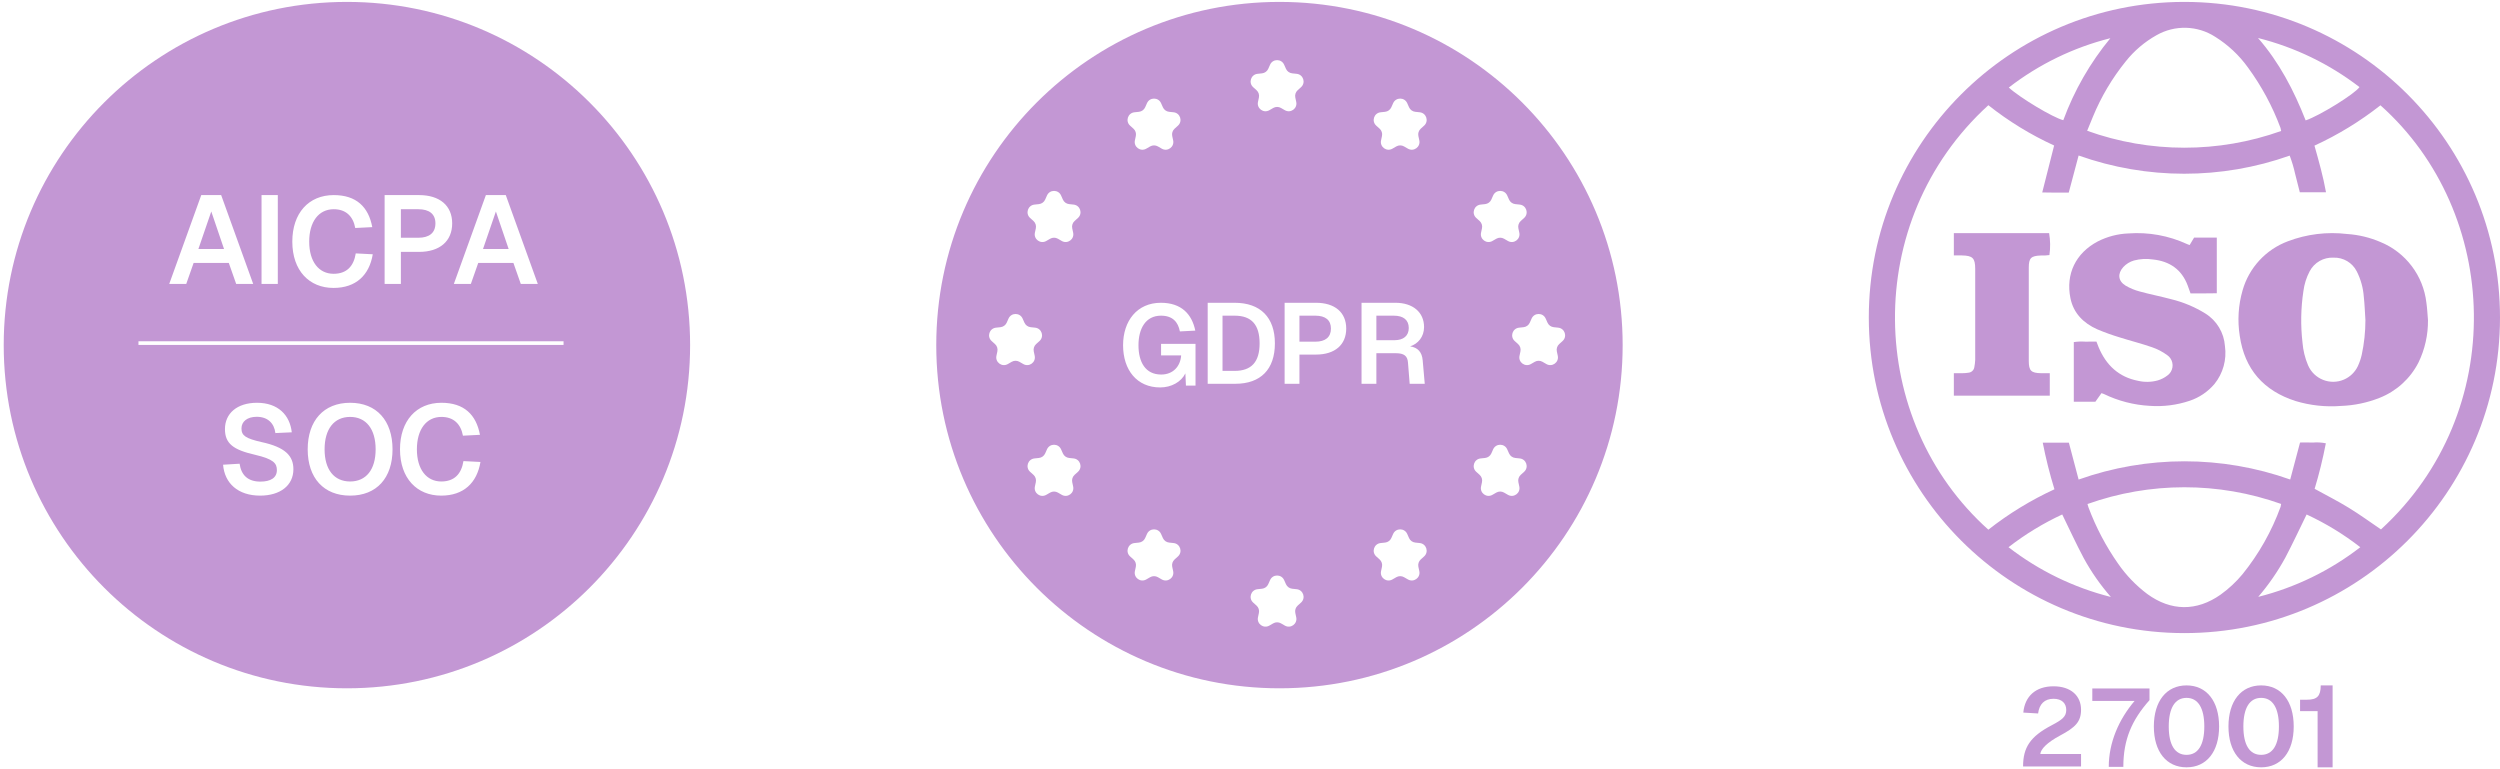 <svg width="325" height="100" viewBox="0 0 325 100" fill="none" xmlns="http://www.w3.org/2000/svg">
<path fill-rule="evenodd" clip-rule="evenodd" d="M45.098 89.479C69.739 89.479 89.714 69.504 89.714 44.864C89.714 20.223 69.739 0.248 45.098 0.248C20.458 0.248 0.483 20.223 0.483 44.864C0.483 69.504 20.458 89.479 45.098 89.479ZM73.261 44.361H18V44.84H73.261V44.361ZM59 36.911L63.164 25.361H65.751L69.915 36.911H67.703L66.743 34.178H62.172L61.212 36.911H59ZM62.79 32.372H66.125L64.466 27.492L62.79 32.372ZM50 25.361V36.911H52.115V32.746H54.474C57.174 32.746 58.784 31.348 58.784 29.038C58.784 26.744 57.174 25.361 54.474 25.361H50ZM56.605 29.038C56.605 30.274 55.807 30.908 54.376 30.908H52.115V27.199H54.376C55.824 27.199 56.605 27.834 56.605 29.038ZM43.352 37.431C40.212 37.431 38 35.187 38 31.413C38 27.704 40.131 25.361 43.385 25.361C46.329 25.361 47.907 26.907 48.395 29.526L46.182 29.639C45.906 28.127 44.979 27.199 43.385 27.199C41.416 27.199 40.196 28.842 40.196 31.413C40.196 34.015 41.449 35.593 43.368 35.593C45.076 35.593 45.987 34.601 46.248 32.942L48.46 33.056C48.004 35.772 46.28 37.431 43.352 37.431ZM34 25.361V36.911H36.115V25.361H34ZM22 36.911L26.164 25.361H28.751L32.915 36.911H30.703L29.743 34.178H25.172L24.212 36.911H22ZM25.79 32.372H29.125L27.466 27.492L25.79 32.372ZM52 58.413C52 62.187 54.212 64.431 57.352 64.431C60.28 64.431 62.004 62.772 62.46 60.056L60.248 59.942C59.987 61.601 59.076 62.593 57.368 62.593C55.449 62.593 54.196 61.015 54.196 58.413C54.196 55.842 55.416 54.199 57.385 54.199C58.979 54.199 59.906 55.127 60.182 56.639L62.395 56.526C61.907 53.907 60.329 52.361 57.385 52.361C54.131 52.361 52 54.704 52 58.413ZM45.515 64.431C42.082 64.431 40 62.138 40 58.413C40 54.687 42.082 52.361 45.515 52.361C48.963 52.361 51.029 54.687 51.029 58.413C51.029 62.138 48.963 64.431 45.515 64.431ZM45.515 62.593C47.597 62.593 48.833 61.048 48.833 58.413C48.833 55.777 47.597 54.199 45.515 54.199C43.432 54.199 42.196 55.777 42.196 58.413C42.196 61.048 43.432 62.593 45.515 62.593ZM29 60.413C29.195 62.821 30.936 64.431 33.815 64.431C36.418 64.431 38.142 63.114 38.142 60.999C38.142 59.275 37.101 58.136 33.994 57.469C31.944 56.997 31.391 56.639 31.391 55.696C31.391 54.801 32.14 54.183 33.376 54.183C34.824 54.183 35.653 55.045 35.8 56.298L37.931 56.2C37.687 53.972 36.158 52.361 33.408 52.361C30.806 52.361 29.244 53.76 29.244 55.777C29.244 57.664 30.318 58.478 33.181 59.128C35.539 59.681 35.995 60.218 35.995 61.113C35.995 62.105 35.198 62.609 33.848 62.609C32.237 62.609 31.359 61.78 31.147 60.283L29 60.413Z" fill="#C397D4"/>
<path fill-rule="evenodd" clip-rule="evenodd" d="M210.945 44.864C210.945 69.504 190.97 89.479 166.33 89.479C141.689 89.479 121.714 69.504 121.714 44.864C121.714 20.223 141.689 0.248 166.33 0.248C190.97 0.248 210.945 20.223 210.945 44.864ZM177 49.892V39.361H181.405C183.674 39.361 185.128 40.592 185.128 42.52C185.128 43.781 184.342 44.701 183.318 45.027C184.312 45.175 184.861 45.769 184.95 46.851L185.217 49.892H183.259L183.037 47.133C182.977 46.288 182.547 45.917 181.45 45.917H178.928V49.892H177ZM181.286 44.226C182.443 44.226 183.14 43.662 183.14 42.639C183.14 41.601 182.443 41.037 181.197 41.037H178.928V44.226H181.286ZM167 39.361V49.892H168.928V46.095H171.079C173.541 46.095 175.009 44.819 175.009 42.713C175.009 40.622 173.541 39.361 171.079 39.361H167ZM173.022 42.713C173.022 43.84 172.295 44.419 170.99 44.419H168.928V41.037H170.99C172.31 41.037 173.022 41.616 173.022 42.713ZM157 49.892V39.361H160.5C163.852 39.361 165.736 41.26 165.736 44.641C165.736 48.008 163.897 49.892 160.589 49.892H157ZM160.5 48.216C162.696 48.216 163.749 47.044 163.749 44.641C163.749 42.209 162.696 41.037 160.5 41.037H158.928V48.216H160.5ZM146 44.879C146 48.097 147.795 50.367 150.82 50.367C152.289 50.367 153.564 49.64 154.098 48.542L154.172 50.129H155.418V44.701H150.939V46.199H153.55C153.461 47.608 152.511 48.69 150.954 48.69C148.907 48.69 148.002 47.074 148.002 44.879C148.002 42.743 148.922 41.037 150.924 41.037C152.437 41.037 153.149 41.853 153.386 43.084L155.389 42.98C154.944 40.83 153.579 39.361 150.909 39.361C147.824 39.361 146 41.719 146 44.879ZM165.11 8.41C165.463 7.62 166.585 7.62 166.937 8.41L167.177 8.948C167.322 9.274 167.63 9.498 167.985 9.535L168.571 9.597C169.431 9.688 169.778 10.755 169.135 11.334L168.698 11.728C168.433 11.967 168.315 12.329 168.389 12.679L168.511 13.255C168.691 14.101 167.783 14.761 167.033 14.328L166.523 14.034C166.214 13.856 165.833 13.856 165.524 14.034L165.014 14.328C164.264 14.761 163.357 14.101 163.536 13.255L163.658 12.679C163.733 12.329 163.615 11.967 163.35 11.728L162.912 11.334C162.269 10.755 162.616 9.688 163.477 9.597L164.062 9.535C164.417 9.498 164.725 9.274 164.871 8.948L165.11 8.41ZM132.937 41.41C132.585 40.62 131.463 40.62 131.11 41.41L130.871 41.948C130.725 42.274 130.417 42.498 130.062 42.535L129.477 42.597C128.616 42.688 128.269 43.755 128.912 44.334L129.35 44.728C129.615 44.967 129.733 45.33 129.658 45.679L129.536 46.255C129.357 47.101 130.264 47.761 131.014 47.328L131.524 47.034C131.833 46.856 132.214 46.856 132.523 47.034L133.033 47.328C133.783 47.761 134.691 47.101 134.511 46.255L134.389 45.679C134.315 45.33 134.433 44.967 134.698 44.728L135.135 44.334C135.778 43.755 135.431 42.688 134.571 42.597L133.985 42.535C133.63 42.498 133.322 42.274 133.177 41.948L132.937 41.41ZM136.11 25.41C136.463 24.62 137.585 24.62 137.937 25.41L138.177 25.948C138.322 26.274 138.63 26.498 138.985 26.535L139.571 26.597C140.431 26.688 140.778 27.755 140.135 28.334L139.698 28.728C139.433 28.967 139.315 29.329 139.389 29.679L139.511 30.255C139.691 31.101 138.783 31.761 138.033 31.328L137.523 31.034C137.214 30.856 136.833 30.856 136.524 31.034L136.014 31.328C135.264 31.761 134.357 31.101 134.536 30.255L134.658 29.679C134.733 29.329 134.615 28.967 134.35 28.728L133.912 28.334C133.269 27.755 133.616 26.688 134.477 26.597L135.062 26.535C135.417 26.498 135.725 26.274 135.871 25.948L136.11 25.41ZM137.937 58.41C137.585 57.62 136.463 57.62 136.11 58.41L135.871 58.948C135.725 59.274 135.417 59.498 135.062 59.535L134.477 59.597C133.616 59.688 133.269 60.755 133.912 61.334L134.35 61.728C134.615 61.967 134.733 62.33 134.658 62.679L134.536 63.255C134.357 64.101 135.264 64.761 136.014 64.328L136.524 64.034C136.833 63.856 137.214 63.856 137.523 64.034L138.033 64.328C138.783 64.761 139.691 64.101 139.511 63.255L139.389 62.679C139.315 62.33 139.433 61.967 139.698 61.728L140.135 61.334C140.778 60.755 140.431 59.688 139.571 59.597L138.985 59.535C138.63 59.498 138.322 59.274 138.177 58.948L137.937 58.41ZM194.11 25.41C194.463 24.62 195.585 24.62 195.937 25.41L196.177 25.948C196.322 26.274 196.63 26.498 196.985 26.535L197.571 26.597C198.431 26.688 198.778 27.755 198.135 28.334L197.698 28.728C197.433 28.967 197.315 29.329 197.389 29.679L197.511 30.255C197.691 31.101 196.783 31.761 196.033 31.328L195.523 31.034C195.214 30.856 194.833 30.856 194.524 31.034L194.014 31.328C193.264 31.761 192.357 31.101 192.536 30.255L192.658 29.679C192.733 29.329 192.615 28.967 192.35 28.728L191.912 28.334C191.269 27.755 191.616 26.688 192.477 26.597L193.062 26.535C193.417 26.498 193.725 26.274 193.871 25.948L194.11 25.41ZM195.937 58.41C195.585 57.62 194.463 57.62 194.11 58.41L193.871 58.948C193.725 59.274 193.417 59.498 193.062 59.535L192.477 59.597C191.616 59.688 191.269 60.755 191.912 61.334L192.35 61.728C192.615 61.967 192.733 62.33 192.658 62.679L192.536 63.255C192.357 64.101 193.264 64.761 194.014 64.328L194.524 64.034C194.833 63.856 195.214 63.856 195.523 64.034L196.033 64.328C196.783 64.761 197.691 64.101 197.511 63.255L197.389 62.679C197.315 62.33 197.433 61.967 197.698 61.728L198.135 61.334C198.778 60.755 198.431 59.688 197.571 59.597L196.985 59.535C196.63 59.498 196.322 59.274 196.177 58.948L195.937 58.41ZM149.11 13.41C149.463 12.62 150.585 12.62 150.937 13.41L151.177 13.948C151.322 14.274 151.63 14.498 151.985 14.535L152.571 14.597C153.431 14.688 153.778 15.755 153.135 16.334L152.698 16.728C152.433 16.967 152.315 17.329 152.389 17.679L152.511 18.255C152.691 19.101 151.783 19.761 151.033 19.328L150.523 19.034C150.214 18.856 149.833 18.856 149.524 19.034L149.014 19.328C148.264 19.761 147.357 19.101 147.536 18.255L147.658 17.679C147.733 17.329 147.615 16.967 147.35 16.728L146.912 16.334C146.269 15.755 146.616 14.688 147.477 14.597L148.062 14.535C148.417 14.498 148.725 14.274 148.871 13.948L149.11 13.41ZM150.937 69.41C150.585 68.62 149.463 68.62 149.11 69.41L148.871 69.948C148.725 70.274 148.417 70.498 148.062 70.535L147.477 70.597C146.616 70.688 146.269 71.755 146.912 72.334L147.35 72.728C147.615 72.967 147.733 73.329 147.658 73.679L147.536 74.254C147.357 75.101 148.264 75.761 149.014 75.328L149.524 75.034C149.833 74.856 150.214 74.856 150.523 75.034L151.033 75.328C151.783 75.761 152.691 75.101 152.511 74.254L152.389 73.679C152.315 73.329 152.433 72.967 152.698 72.728L153.135 72.334C153.778 71.755 153.431 70.688 152.571 70.597L151.985 70.535C151.63 70.498 151.322 70.274 151.177 69.948L150.937 69.41ZM181.11 13.41C181.463 12.62 182.585 12.62 182.937 13.41L183.177 13.948C183.322 14.274 183.63 14.498 183.985 14.535L184.571 14.597C185.431 14.688 185.778 15.755 185.135 16.334L184.698 16.728C184.433 16.967 184.315 17.329 184.389 17.679L184.511 18.255C184.691 19.101 183.783 19.761 183.033 19.328L182.523 19.034C182.214 18.856 181.833 18.856 181.524 19.034L181.014 19.328C180.264 19.761 179.357 19.101 179.536 18.255L179.658 17.679C179.733 17.329 179.615 16.967 179.35 16.728L178.912 16.334C178.269 15.755 178.616 14.688 179.477 14.597L180.062 14.535C180.417 14.498 180.725 14.274 180.871 13.948L181.11 13.41ZM182.937 69.41C182.585 68.62 181.463 68.62 181.11 69.41L180.871 69.948C180.725 70.274 180.417 70.498 180.062 70.535L179.477 70.597C178.616 70.688 178.269 71.755 178.912 72.334L179.35 72.728C179.615 72.967 179.733 73.329 179.658 73.679L179.536 74.254C179.357 75.101 180.264 75.761 181.014 75.328L181.524 75.034C181.833 74.856 182.214 74.856 182.523 75.034L183.033 75.328C183.783 75.761 184.691 75.101 184.511 74.254L184.389 73.679C184.315 73.329 184.433 72.967 184.698 72.728L185.135 72.334C185.778 71.755 185.431 70.688 184.571 70.597L183.985 70.535C183.63 70.498 183.322 70.274 183.177 69.948L182.937 69.41ZM165.11 75.41C165.463 74.62 166.585 74.62 166.937 75.41L167.177 75.948C167.322 76.274 167.63 76.498 167.985 76.535L168.571 76.597C169.431 76.688 169.778 77.755 169.135 78.334L168.698 78.728C168.433 78.967 168.315 79.329 168.389 79.679L168.511 80.254C168.691 81.101 167.783 81.761 167.033 81.328L166.523 81.034C166.214 80.856 165.833 80.856 165.524 81.034L165.014 81.328C164.264 81.761 163.357 81.101 163.536 80.254L163.658 79.679C163.733 79.329 163.615 78.967 163.35 78.728L162.912 78.334C162.269 77.755 162.616 76.688 163.477 76.597L164.062 76.535C164.417 76.498 164.725 76.274 164.871 75.948L165.11 75.41ZM200.937 41.41C200.585 40.62 199.463 40.62 199.11 41.41L198.871 41.948C198.725 42.274 198.417 42.498 198.062 42.535L197.477 42.597C196.616 42.688 196.269 43.755 196.912 44.334L197.35 44.728C197.615 44.967 197.733 45.33 197.658 45.679L197.536 46.255C197.357 47.101 198.264 47.761 199.014 47.328L199.524 47.034C199.833 46.856 200.214 46.856 200.523 47.034L201.033 47.328C201.783 47.761 202.691 47.101 202.511 46.255L202.389 45.679C202.315 45.33 202.433 44.967 202.698 44.728L203.135 44.334C203.778 43.755 203.431 42.688 202.571 42.597L201.985 42.535C201.63 42.498 201.322 42.274 201.177 41.948L200.937 41.41Z" fill="#C397D4"/>
<path d="M284.012 0.248C306.671 0.27 325.021 18.655 325 41.315C324.978 63.974 306.593 82.324 283.933 82.303C261.303 82.281 242.962 63.938 242.945 41.305C242.924 18.651 261.269 0.27 283.924 0.248C283.952 0.248 283.981 0.248 284.012 0.248ZM270.22 62.342C279.115 59.18 288.83 59.177 297.728 62.337L299.007 57.526C299.597 57.526 300.137 57.511 300.682 57.531C301.244 57.485 301.808 57.516 302.36 57.629C301.975 59.624 301.49 61.601 300.902 63.546C302.417 64.383 303.923 65.14 305.354 66.02C306.786 66.897 308.141 67.886 309.525 68.826C326.159 53.582 325.122 27.656 309.46 13.689C306.817 15.768 303.937 17.53 300.88 18.933C301.461 20.991 302.016 22.962 302.381 24.996H298.976C298.768 24.176 298.579 23.392 298.371 22.616C298.192 21.803 297.955 21.007 297.659 20.23C288.783 23.376 279.094 23.371 270.22 20.216L268.936 25.041C268.346 25.041 267.801 25.044 267.259 25.041C266.704 25.037 266.15 25.027 265.49 25.018L267.036 18.916C263.987 17.518 261.116 15.761 258.485 13.677C241.956 28.751 242.651 54.675 258.485 68.859C261.135 66.777 264.02 65.014 267.079 63.606C266.465 61.615 265.956 59.591 265.557 57.547H268.953L270.22 62.342ZM296.55 17.028C296.531 16.894 296.502 16.763 296.466 16.631C295.424 13.823 293.995 11.175 292.224 8.761C291.084 7.177 289.645 5.829 287.989 4.794C285.678 3.295 282.726 3.214 280.336 4.583C278.8 5.446 277.445 6.598 276.348 7.977C274.584 10.157 273.147 12.583 272.079 15.176C271.828 15.757 271.599 16.347 271.331 17.002C279.483 19.927 288.395 19.936 296.55 17.028ZM271.372 65.523C271.429 65.719 271.453 65.833 271.494 65.939C272.466 68.544 273.766 71.012 275.363 73.29C276.407 74.793 277.686 76.122 279.151 77.222C282.227 79.466 285.563 79.494 288.67 77.308C289.734 76.547 290.694 75.651 291.529 74.645C293.651 72.019 295.324 69.057 296.478 65.883C296.512 65.762 296.533 65.637 296.545 65.513C288.403 62.617 279.512 62.621 271.372 65.523ZM293.57 77.592C298.39 76.378 302.91 74.181 306.839 71.137C304.681 69.459 302.338 68.032 299.86 66.882C298.918 68.802 298.053 70.673 297.092 72.494C296.101 74.311 294.92 76.019 293.57 77.592ZM274.414 77.606C273.052 76.053 271.864 74.351 270.875 72.535C269.895 70.699 269.032 68.804 268.09 66.88C265.609 68.032 263.265 69.459 261.107 71.137C265.05 74.184 269.579 76.387 274.414 77.606ZM299.736 15.654C301.55 15.042 306.1 12.222 306.734 11.323C302.821 8.312 298.33 6.139 293.541 4.94C296.306 8.106 298.201 11.751 299.736 15.654ZM274.347 4.966C269.553 6.17 265.057 8.355 261.145 11.378C262.55 12.685 266.9 15.295 268.229 15.625C269.653 11.753 271.721 8.149 274.347 4.966Z" fill="#C397D4"/>
<path d="M315.638 41.611C315.66 43.523 315.234 45.415 314.399 47.133C313.327 49.231 311.526 50.865 309.332 51.726C307.739 52.358 306.05 52.709 304.337 52.771C302.342 52.929 300.335 52.712 298.421 52.133C294.28 50.805 291.799 48.013 291.168 43.664C290.854 41.683 290.981 39.659 291.539 37.734C292.378 34.796 294.562 32.435 297.426 31.365C299.88 30.432 302.526 30.107 305.134 30.421C306.631 30.521 308.1 30.877 309.478 31.471C312.744 32.818 315.023 35.832 315.43 39.341C315.54 40.092 315.571 40.855 315.638 41.611ZM307.505 41.611C307.438 40.595 307.404 39.571 307.292 38.559C307.208 37.418 306.899 36.308 306.383 35.286C305.811 34.15 304.629 33.449 303.359 33.495C302.065 33.43 300.849 34.126 300.251 35.277C299.83 36.078 299.557 36.947 299.443 37.844C299.108 40.054 299.067 42.298 299.323 44.518C299.402 45.537 299.646 46.539 300.045 47.48C300.816 49.281 302.904 50.118 304.706 49.348C305.497 49.008 306.139 48.394 306.512 47.618C306.732 47.145 306.904 46.652 307.021 46.142C307.344 44.652 307.505 43.135 307.505 41.611Z" fill="#C397D4"/>
<path d="M284.768 38.141C284.627 37.751 284.519 37.438 284.404 37.127C283.625 35.031 282.055 33.964 279.888 33.732C279.062 33.605 278.218 33.651 277.412 33.866C276.883 34.019 276.407 34.311 276.031 34.715C275.259 35.569 275.343 36.531 276.323 37.129C276.895 37.466 277.512 37.722 278.153 37.89C279.503 38.261 280.883 38.528 282.237 38.892C283.811 39.272 285.313 39.899 286.691 40.751C288.172 41.672 289.122 43.248 289.242 44.987C289.493 46.753 288.998 48.542 287.873 49.928C287.019 50.93 285.909 51.681 284.66 52.1C282.991 52.662 281.223 52.887 279.464 52.76C277.395 52.648 275.369 52.124 273.503 51.219C273.422 51.181 273.331 51.157 273.192 51.109L272.398 52.227H269.594V44.473C270.077 44.399 270.57 44.38 271.058 44.413C271.532 44.401 272.005 44.411 272.539 44.411C272.637 44.667 272.723 44.906 272.821 45.141C273.797 47.466 275.436 49.023 277.964 49.509C278.804 49.703 279.677 49.684 280.507 49.454C280.962 49.32 281.385 49.105 281.761 48.815C282.486 48.298 282.656 47.291 282.141 46.566C282.036 46.418 281.907 46.289 281.759 46.184C281.149 45.734 280.472 45.38 279.754 45.136C278.364 44.653 276.931 44.298 275.529 43.851C274.551 43.557 273.589 43.21 272.649 42.813C270.862 42.019 269.553 40.727 269.156 38.763C268.522 35.627 269.84 32.899 272.716 31.383C273.948 30.753 275.304 30.402 276.685 30.347C279.304 30.153 281.933 30.629 284.318 31.73C284.404 31.77 284.495 31.799 284.651 31.859L285.232 30.887H288.184V38.124C287.636 38.129 287.077 38.139 286.519 38.141C285.945 38.143 285.376 38.141 284.768 38.141Z" fill="#C397D4"/>
<path d="M266.471 48.517V51.433H254V48.517C254.385 48.517 254.761 48.524 255.132 48.515C255.392 48.515 255.653 48.493 255.911 48.45C256.306 48.412 256.622 48.101 256.667 47.706C256.725 47.402 256.763 47.096 256.777 46.79C256.785 42.843 256.785 38.893 256.777 34.946C256.775 33.549 256.442 33.23 255.045 33.206C254.715 33.202 254.383 33.206 254 33.206V30.305H266.385C266.547 31.247 266.562 32.211 266.425 33.159C266.253 33.175 266.071 33.197 265.887 33.209C265.703 33.221 265.507 33.209 265.315 33.214C264.043 33.259 263.741 33.532 263.741 34.788C263.729 38.831 263.729 42.874 263.741 46.916C263.746 48.213 264.05 48.493 265.354 48.517C265.708 48.522 266.059 48.517 266.471 48.517Z" fill="#C397D4"/>
<path d="M301.289 99.752V92.447H299.009V90.962H299.924C301.199 90.962 301.694 90.512 301.694 89.102H303.239V99.752H301.289Z" fill="#C397D4"/>
<path d="M293.949 99.752C291.336 99.752 289.7 97.714 289.7 94.441C289.7 91.154 291.336 89.102 293.949 89.102C296.561 89.102 298.183 91.154 298.183 94.441C298.183 97.714 296.561 99.752 293.949 99.752ZM293.949 98.13C295.441 98.13 296.26 96.853 296.26 94.441C296.26 92.03 295.441 90.724 293.949 90.724C292.456 90.724 291.638 92.03 291.638 94.441C291.638 96.853 292.456 98.13 293.949 98.13Z" fill="#C397D4"/>
<path d="M284.249 99.752C281.636 99.752 280 97.714 280 94.441C280 91.154 281.636 89.102 284.249 89.102C286.861 89.102 288.483 91.154 288.483 94.441C288.483 97.714 286.861 99.752 284.249 99.752ZM284.249 98.13C285.741 98.13 286.56 96.853 286.56 94.441C286.56 92.03 285.741 90.724 284.249 90.724C282.756 90.724 281.938 92.03 281.938 94.441C281.938 96.853 282.756 98.13 284.249 98.13Z" fill="#C397D4"/>
<path d="M274.139 99.689C274.139 96.531 275.445 93.531 277.497 91.12H272V89.498H279.435V91.019C277.139 93.603 276.033 96.129 276.033 99.689H274.139Z" fill="#C397D4"/>
<path d="M263 99.64C263 97.171 263.919 95.75 266.718 94.286C268.11 93.554 268.612 93.152 268.612 92.291C268.612 91.444 268.052 90.841 266.962 90.841C265.799 90.841 265.11 91.516 264.952 92.751L263.029 92.636C263.23 90.511 264.636 89.219 266.962 89.219C269.215 89.219 270.536 90.454 270.536 92.262C270.536 93.827 269.804 94.559 267.808 95.621C266.115 96.525 265.297 97.387 265.239 98.018H270.536V99.64H263Z" fill="#C397D4"/>
</svg>
